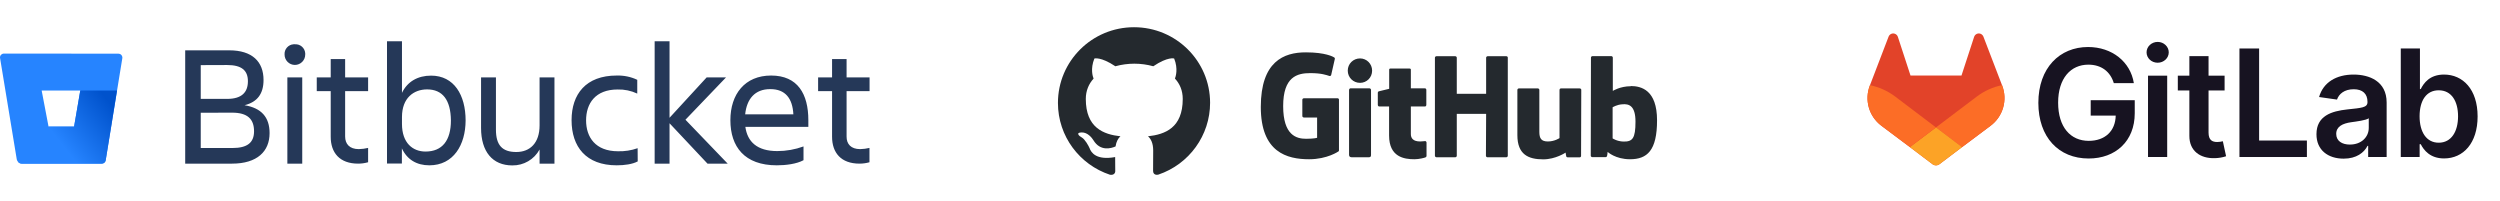 <?xml version="1.0" encoding="UTF-8"?>
<svg xmlns="http://www.w3.org/2000/svg" width="299" height="24" viewBox="0 0 299 24" fill="none">
  <g clip-path="url(#clip0_3210_32358)">
    <path d="M27.413 6.019C30.173 6.019 31.519 7.376 31.519 9.568C31.519 11.215 30.774 12.205 29.249 12.584C31.252 12.917 32.242 14.008 32.242 15.922C32.242 18.091 30.774 19.571 27.747 19.571H22.15V6.019H27.413ZM24.009 7.788V11.827H27.169C28.927 11.827 29.65 11.026 29.65 9.713C29.65 8.4 28.871 7.777 27.169 7.777L24.009 7.788ZM24.009 13.485V17.702H27.803C29.583 17.702 30.384 17.057 30.384 15.699C30.384 14.253 29.616 13.474 27.77 13.474L24.009 13.485ZM35.269 5.296C35.903 5.251 36.459 5.729 36.504 6.364V6.531C36.504 7.209 35.948 7.766 35.269 7.766C34.59 7.766 34.034 7.209 34.034 6.531C33.989 5.896 34.468 5.34 35.102 5.296C35.158 5.284 35.213 5.284 35.269 5.296ZM34.368 9.257H36.148V19.571H34.368V9.257ZM42.913 17.835C43.291 17.824 43.659 17.78 44.026 17.691V19.404C43.636 19.516 43.236 19.571 42.835 19.571C40.621 19.571 39.553 18.269 39.553 16.356V10.903H37.884V9.257H39.553V7.065H41.278V9.257H44.026V10.903H41.278V16.322C41.278 17.224 41.812 17.835 42.913 17.835ZM51.347 19.772C49.845 19.772 48.688 19.093 48.065 17.747V19.56H46.285V4.939H48.076V11.104C48.732 9.746 49.979 9.045 51.559 9.045C54.307 9.045 55.687 11.371 55.687 14.408C55.676 17.324 54.24 19.772 51.347 19.772ZM51.08 10.692C49.489 10.692 48.076 11.705 48.076 13.997V14.82C48.076 17.112 49.378 18.125 50.891 18.125C52.894 18.125 53.929 16.801 53.929 14.408C53.906 11.938 52.916 10.692 51.08 10.692ZM57.534 9.257H59.314V15.499C59.314 17.357 60.06 18.18 61.751 18.18C63.398 18.18 64.533 17.09 64.533 14.998V9.257H66.313V19.571H64.533V17.88C63.887 19.071 62.63 19.805 61.272 19.783C58.902 19.783 57.534 18.136 57.534 15.299V9.257ZM76.271 19.304C75.648 19.638 74.703 19.772 73.757 19.772C70.085 19.772 68.36 17.546 68.36 14.375C68.36 11.259 70.074 9.034 73.757 9.034C74.602 9.012 75.448 9.179 76.216 9.546V11.193C75.481 10.848 74.68 10.681 73.868 10.703C71.186 10.703 70.096 12.394 70.096 14.397C70.096 16.4 71.209 18.091 73.912 18.091C74.714 18.114 75.504 17.991 76.26 17.724L76.271 19.304ZM78.296 19.571V4.939H80.077V14.086L84.516 9.257H86.831L81.98 14.319L87.031 19.571H84.617L80.077 14.742V19.571H78.296ZM92.906 19.772C89.045 19.772 87.354 17.546 87.354 14.375C87.354 11.259 89.09 9.034 92.227 9.034C95.41 9.034 96.678 11.248 96.678 14.375V15.176H89.145C89.39 16.934 90.525 18.069 92.962 18.069C94.03 18.069 95.098 17.88 96.1 17.513V19.16C95.265 19.616 93.963 19.772 92.906 19.772ZM89.134 13.674H94.887C94.787 11.76 93.919 10.659 92.138 10.659C90.258 10.648 89.312 11.871 89.123 13.663V13.674H89.134ZM102.876 17.835C103.254 17.824 103.621 17.78 103.988 17.691V19.404C103.599 19.516 103.198 19.571 102.798 19.571C100.584 19.571 99.515 18.269 99.515 16.356V10.903H97.846V9.257H99.515V7.065H101.251V9.257H104V10.903H101.251V16.322C101.24 17.224 101.774 17.835 102.876 17.835Z" fill="#253858"></path>
    <path d="M0.477 6.408C0.209 6.408 -0.002 6.608 -0.002 6.876C-0.002 6.898 -0.002 6.931 0.009 6.953L2.001 19.037C2.057 19.338 2.312 19.571 2.624 19.571H12.171C12.405 19.571 12.605 19.404 12.638 19.182L14.63 6.965C14.674 6.709 14.496 6.464 14.24 6.43C14.218 6.43 14.185 6.419 14.162 6.419L0.477 6.408ZM8.855 15.143H5.806L4.983 10.826H9.601L8.855 15.143Z" fill="#2684FF"></path>
    <path d="M13.996 10.824H9.601L8.866 15.141H5.806L2.201 19.414C2.312 19.514 2.457 19.57 2.613 19.57H12.171C12.405 19.57 12.605 19.403 12.638 19.18L13.996 10.824Z" fill="url(#paint0_linear_3210_32358)"></path>
  </g>
  <path d="M170.457 16.86H170.434C170.446 16.86 170.446 16.872 170.457 16.872H170.469L170.457 16.86ZM170.457 16.872C170.362 16.872 170.111 16.919 169.849 16.919C169.025 16.919 168.738 16.539 168.738 16.04V12.737H170.422C170.517 12.737 170.589 12.654 170.589 12.535V10.741C170.589 10.646 170.505 10.563 170.422 10.563H168.738V8.329C168.738 8.246 168.678 8.198 168.583 8.198H166.29C166.195 8.198 166.147 8.258 166.147 8.329V10.622C166.147 10.622 164.989 10.907 164.917 10.919C164.834 10.943 164.786 11.014 164.786 11.098V12.535C164.786 12.654 164.869 12.737 164.965 12.737H166.135V16.206C166.135 18.785 167.938 19.046 169.168 19.046C169.729 19.046 170.41 18.868 170.517 18.808C170.577 18.785 170.613 18.713 170.613 18.642V17.062C170.613 16.967 170.553 16.895 170.457 16.872ZM195.604 14.555C195.604 12.642 194.827 12.393 194.015 12.476C193.383 12.511 192.869 12.832 192.869 12.832V16.551C192.869 16.551 193.383 16.907 194.159 16.931C195.245 16.955 195.604 16.563 195.604 14.555ZM198.183 14.389C198.183 18.012 197.001 19.046 194.947 19.046C193.204 19.046 192.272 18.167 192.272 18.167C192.272 18.167 192.236 18.654 192.177 18.713C192.141 18.773 192.093 18.797 192.021 18.797H190.457C190.35 18.797 190.254 18.713 190.254 18.618L190.278 6.892C190.278 6.796 190.362 6.713 190.457 6.713H192.714C192.81 6.713 192.893 6.796 192.893 6.892V10.872C192.893 10.872 193.765 10.313 195.042 10.313L195.03 10.29C196.296 10.29 198.183 10.765 198.183 14.389ZM188.929 10.575H186.696C186.577 10.575 186.517 10.658 186.517 10.777V16.515C186.517 16.515 185.932 16.919 185.132 16.919C184.344 16.919 184.105 16.563 184.105 15.767V10.753C184.105 10.658 184.022 10.575 183.926 10.575H181.657C181.562 10.575 181.478 10.658 181.478 10.753V16.159C181.478 18.476 182.78 19.058 184.571 19.058C186.051 19.058 187.245 18.25 187.245 18.25C187.245 18.25 187.305 18.666 187.329 18.725C187.353 18.773 187.424 18.82 187.496 18.82H188.917C189.036 18.82 189.096 18.737 189.096 18.642L189.12 10.753C189.132 10.658 189.036 10.575 188.929 10.575ZM163.783 10.563H161.526C161.431 10.563 161.347 10.658 161.347 10.777V18.523C161.347 18.737 161.49 18.808 161.67 18.808H163.711C163.926 18.808 163.974 18.713 163.974 18.523V10.741C163.962 10.646 163.878 10.563 163.783 10.563ZM162.661 6.987C161.849 6.987 161.192 7.628 161.192 8.448C161.192 9.256 161.837 9.909 162.661 9.909C163.461 9.909 164.105 9.268 164.105 8.448C164.105 7.64 163.461 6.987 162.661 6.987ZM180.165 6.725H177.92C177.825 6.725 177.741 6.808 177.741 6.903V11.216H174.231V6.903C174.231 6.808 174.147 6.725 174.051 6.725H171.795C171.699 6.725 171.616 6.808 171.616 6.903V18.63C171.616 18.725 171.711 18.808 171.795 18.808H174.051C174.147 18.808 174.231 18.725 174.231 18.63V13.616H177.741L177.717 18.63C177.717 18.725 177.801 18.808 177.896 18.808H180.153C180.248 18.808 180.332 18.725 180.332 18.63V6.903C180.344 6.808 180.26 6.725 180.165 6.725ZM160.141 11.917V17.977C160.141 18.012 160.129 18.096 160.081 18.107C160.081 18.107 158.756 19.046 156.571 19.046C153.932 19.046 150.792 18.226 150.792 12.796C150.792 7.367 153.526 6.25 156.201 6.262C158.517 6.262 159.449 6.785 159.592 6.88C159.628 6.939 159.652 6.975 159.652 7.022L159.222 8.911C159.222 9.006 159.126 9.125 159.007 9.09C158.625 8.971 158.052 8.745 156.702 8.745C155.138 8.745 153.467 9.185 153.467 12.69C153.467 16.183 155.055 16.598 156.201 16.598C157.18 16.598 157.526 16.48 157.526 16.48V14.056H155.962C155.843 14.056 155.759 13.973 155.759 13.878V11.929C155.759 11.834 155.843 11.751 155.962 11.751H159.938C160.058 11.739 160.141 11.822 160.141 11.917Z" fill="#24292E"></path>
  <path fill-rule="evenodd" clip-rule="evenodd" d="M135.629 3.256C130.602 3.256 126.53 7.307 126.53 12.309C126.53 16.313 129.133 19.699 132.751 20.899C133.205 20.971 133.384 20.709 133.384 20.472C133.384 20.258 133.372 19.545 133.372 18.785C131.091 19.2 130.494 18.226 130.315 17.727C130.208 17.466 129.766 16.658 129.384 16.444C129.062 16.278 128.608 15.85 129.372 15.838C130.088 15.826 130.602 16.491 130.769 16.765C131.593 18.131 132.894 17.751 133.42 17.513C133.503 16.931 133.742 16.527 134.005 16.301C131.987 16.076 129.862 15.291 129.862 11.834C129.862 10.848 130.22 10.028 130.793 9.398C130.697 9.173 130.387 8.246 130.888 6.998C130.888 6.998 131.653 6.761 133.396 7.925C134.124 7.723 134.9 7.616 135.665 7.616C136.441 7.616 137.205 7.723 137.933 7.925C139.676 6.749 140.429 6.998 140.429 6.998C140.93 8.246 140.608 9.173 140.524 9.398C141.109 10.028 141.456 10.836 141.456 11.834C141.456 15.303 139.33 16.076 137.3 16.301C137.635 16.587 137.921 17.121 137.921 17.977C137.921 19.189 137.909 20.163 137.909 20.46C137.909 20.697 138.076 20.983 138.53 20.887C142.232 19.64 144.727 16.183 144.727 12.297C144.727 7.307 140.656 3.256 135.629 3.256Z" fill="#24292E"></path>
  <path d="M252.812 9.945H255.208C254.808 7.397 252.602 5.623 249.732 5.623C246.336 5.623 243.787 8.12 243.787 12.302C243.787 16.409 246.221 18.957 249.801 18.957C253.015 18.957 255.315 16.89 255.315 13.544V11.985H250.048V13.823H253.04C253.002 15.674 251.766 16.846 249.814 16.846C247.641 16.846 246.152 15.217 246.152 12.277C246.152 9.355 247.666 7.733 249.763 7.733C251.328 7.733 252.399 8.569 252.812 9.945Z" fill="#171321"></path>
  <path d="M256.902 18.778H259.196V9.049H256.902V18.778ZM258.059 7.502C258.788 7.502 259.383 6.944 259.383 6.26C259.383 5.577 258.788 5.012 258.059 5.012C257.33 5.012 256.729 5.569 256.729 6.26C256.729 6.951 257.32 7.502 258.055 7.502H258.059Z" fill="#171321"></path>
  <path d="M266.062 9.048H264.142V6.711H261.848V9.048H260.467V10.822H261.848V16.235C261.835 18.066 263.167 18.97 264.89 18.916C265.349 18.907 265.804 18.83 266.24 18.688L265.853 16.893C265.634 16.95 265.408 16.98 265.182 16.983C264.605 16.983 264.142 16.78 264.142 15.854V10.817H266.062V9.048Z" fill="#171321"></path>
  <path d="M267.838 18.778H275.905V16.807H270.19V5.799H267.838V18.778Z" fill="#171321"></path>
  <path d="M280.3 18.975C281.827 18.975 282.739 18.259 283.158 17.442H283.233V18.779H285.442V12.264C285.442 9.691 283.345 8.918 281.487 8.918C279.441 8.918 277.869 9.83 277.362 11.604L279.505 11.909C279.732 11.243 280.379 10.673 281.503 10.673C282.569 10.673 283.151 11.218 283.151 12.175V12.213C283.151 12.872 282.46 12.904 280.743 13.087C278.855 13.29 277.049 13.854 277.049 16.047C277.043 17.961 278.442 18.975 280.3 18.975ZM281.054 17.292C280.097 17.292 279.412 16.855 279.412 16.012C279.412 15.131 280.179 14.764 281.2 14.618C281.803 14.536 283.007 14.383 283.304 14.143V15.29C283.31 16.37 282.435 17.289 281.054 17.289V17.292Z" fill="#171321"></path>
  <path d="M287.133 18.778H289.389V17.244H289.521C289.883 17.954 290.637 18.949 292.311 18.949C294.605 18.949 296.322 17.13 296.322 13.924C296.322 10.679 294.554 8.917 292.304 8.917C290.587 8.917 289.871 9.95 289.521 10.654H289.425V5.799H287.133V18.778ZM289.383 13.911C289.383 12.018 290.194 10.799 291.67 10.799C293.197 10.799 293.984 12.098 293.984 13.911C293.984 15.725 293.186 17.067 291.67 17.067C290.206 17.067 289.383 15.799 289.383 13.911Z" fill="#171321"></path>
  <path d="M239.464 10.245L239.442 10.186L237.212 4.37C237.167 4.255 237.086 4.158 236.983 4.093C236.905 4.043 236.817 4.013 236.726 4.003C236.634 3.994 236.542 4.006 236.456 4.038C236.37 4.071 236.292 4.124 236.23 4.192C236.168 4.259 236.123 4.341 236.098 4.43L234.593 9.037H228.498L226.993 4.43C226.968 4.341 226.922 4.26 226.86 4.192C226.798 4.124 226.721 4.072 226.635 4.039C226.549 4.006 226.457 3.994 226.365 4.004C226.274 4.013 226.186 4.044 226.108 4.093C226.004 4.158 225.924 4.255 225.879 4.37L223.65 10.187L223.627 10.245C223.306 11.084 223.266 12.004 223.514 12.867C223.762 13.73 224.284 14.489 225.001 15.03L225.009 15.036L225.028 15.051L228.42 17.593L230.103 18.864L231.125 19.637C231.245 19.728 231.391 19.777 231.542 19.777C231.692 19.777 231.838 19.728 231.958 19.637L232.981 18.864L234.663 17.593L238.08 15.036L238.089 15.028C238.806 14.488 239.328 13.729 239.576 12.866C239.824 12.004 239.784 11.084 239.464 10.245Z" fill="#E24329"></path>
  <path d="M239.465 10.244L239.443 10.185C238.356 10.409 237.333 10.869 236.445 11.534L231.549 15.236L234.666 17.592L238.083 15.035L238.092 15.028C238.809 14.487 239.33 13.728 239.577 12.866C239.825 12.003 239.785 11.083 239.465 10.244Z" fill="#FC6D26"></path>
  <path d="M228.42 17.592L230.103 18.864L231.125 19.637C231.245 19.728 231.391 19.777 231.542 19.777C231.692 19.777 231.838 19.728 231.958 19.637L232.981 18.864L234.663 17.592L231.546 15.236L228.42 17.592Z" fill="#FCA326"></path>
  <path d="M226.647 11.535C225.759 10.87 224.736 10.41 223.65 10.188L223.627 10.245C223.306 11.084 223.266 12.004 223.514 12.867C223.762 13.73 224.284 14.489 225.001 15.03L225.009 15.036L225.028 15.051L228.42 17.593L231.54 15.237L226.647 11.535Z" fill="#FC6D26"></path>
  <defs>
    <linearGradient id="paint0_linear_3210_32358" x1="15.016" y1="12.039" x2="7.742" y2="17.716" gradientUnits="userSpaceOnUse">
      <stop offset="0.18" stop-color="#0052CC"></stop>
      <stop offset="1" stop-color="#2684FF"></stop>
    </linearGradient>
    <clipPath id="clip0_3210_32358">
      <rect width="104" height="24" fill="white"></rect>
    </clipPath>
  </defs>
</svg>
